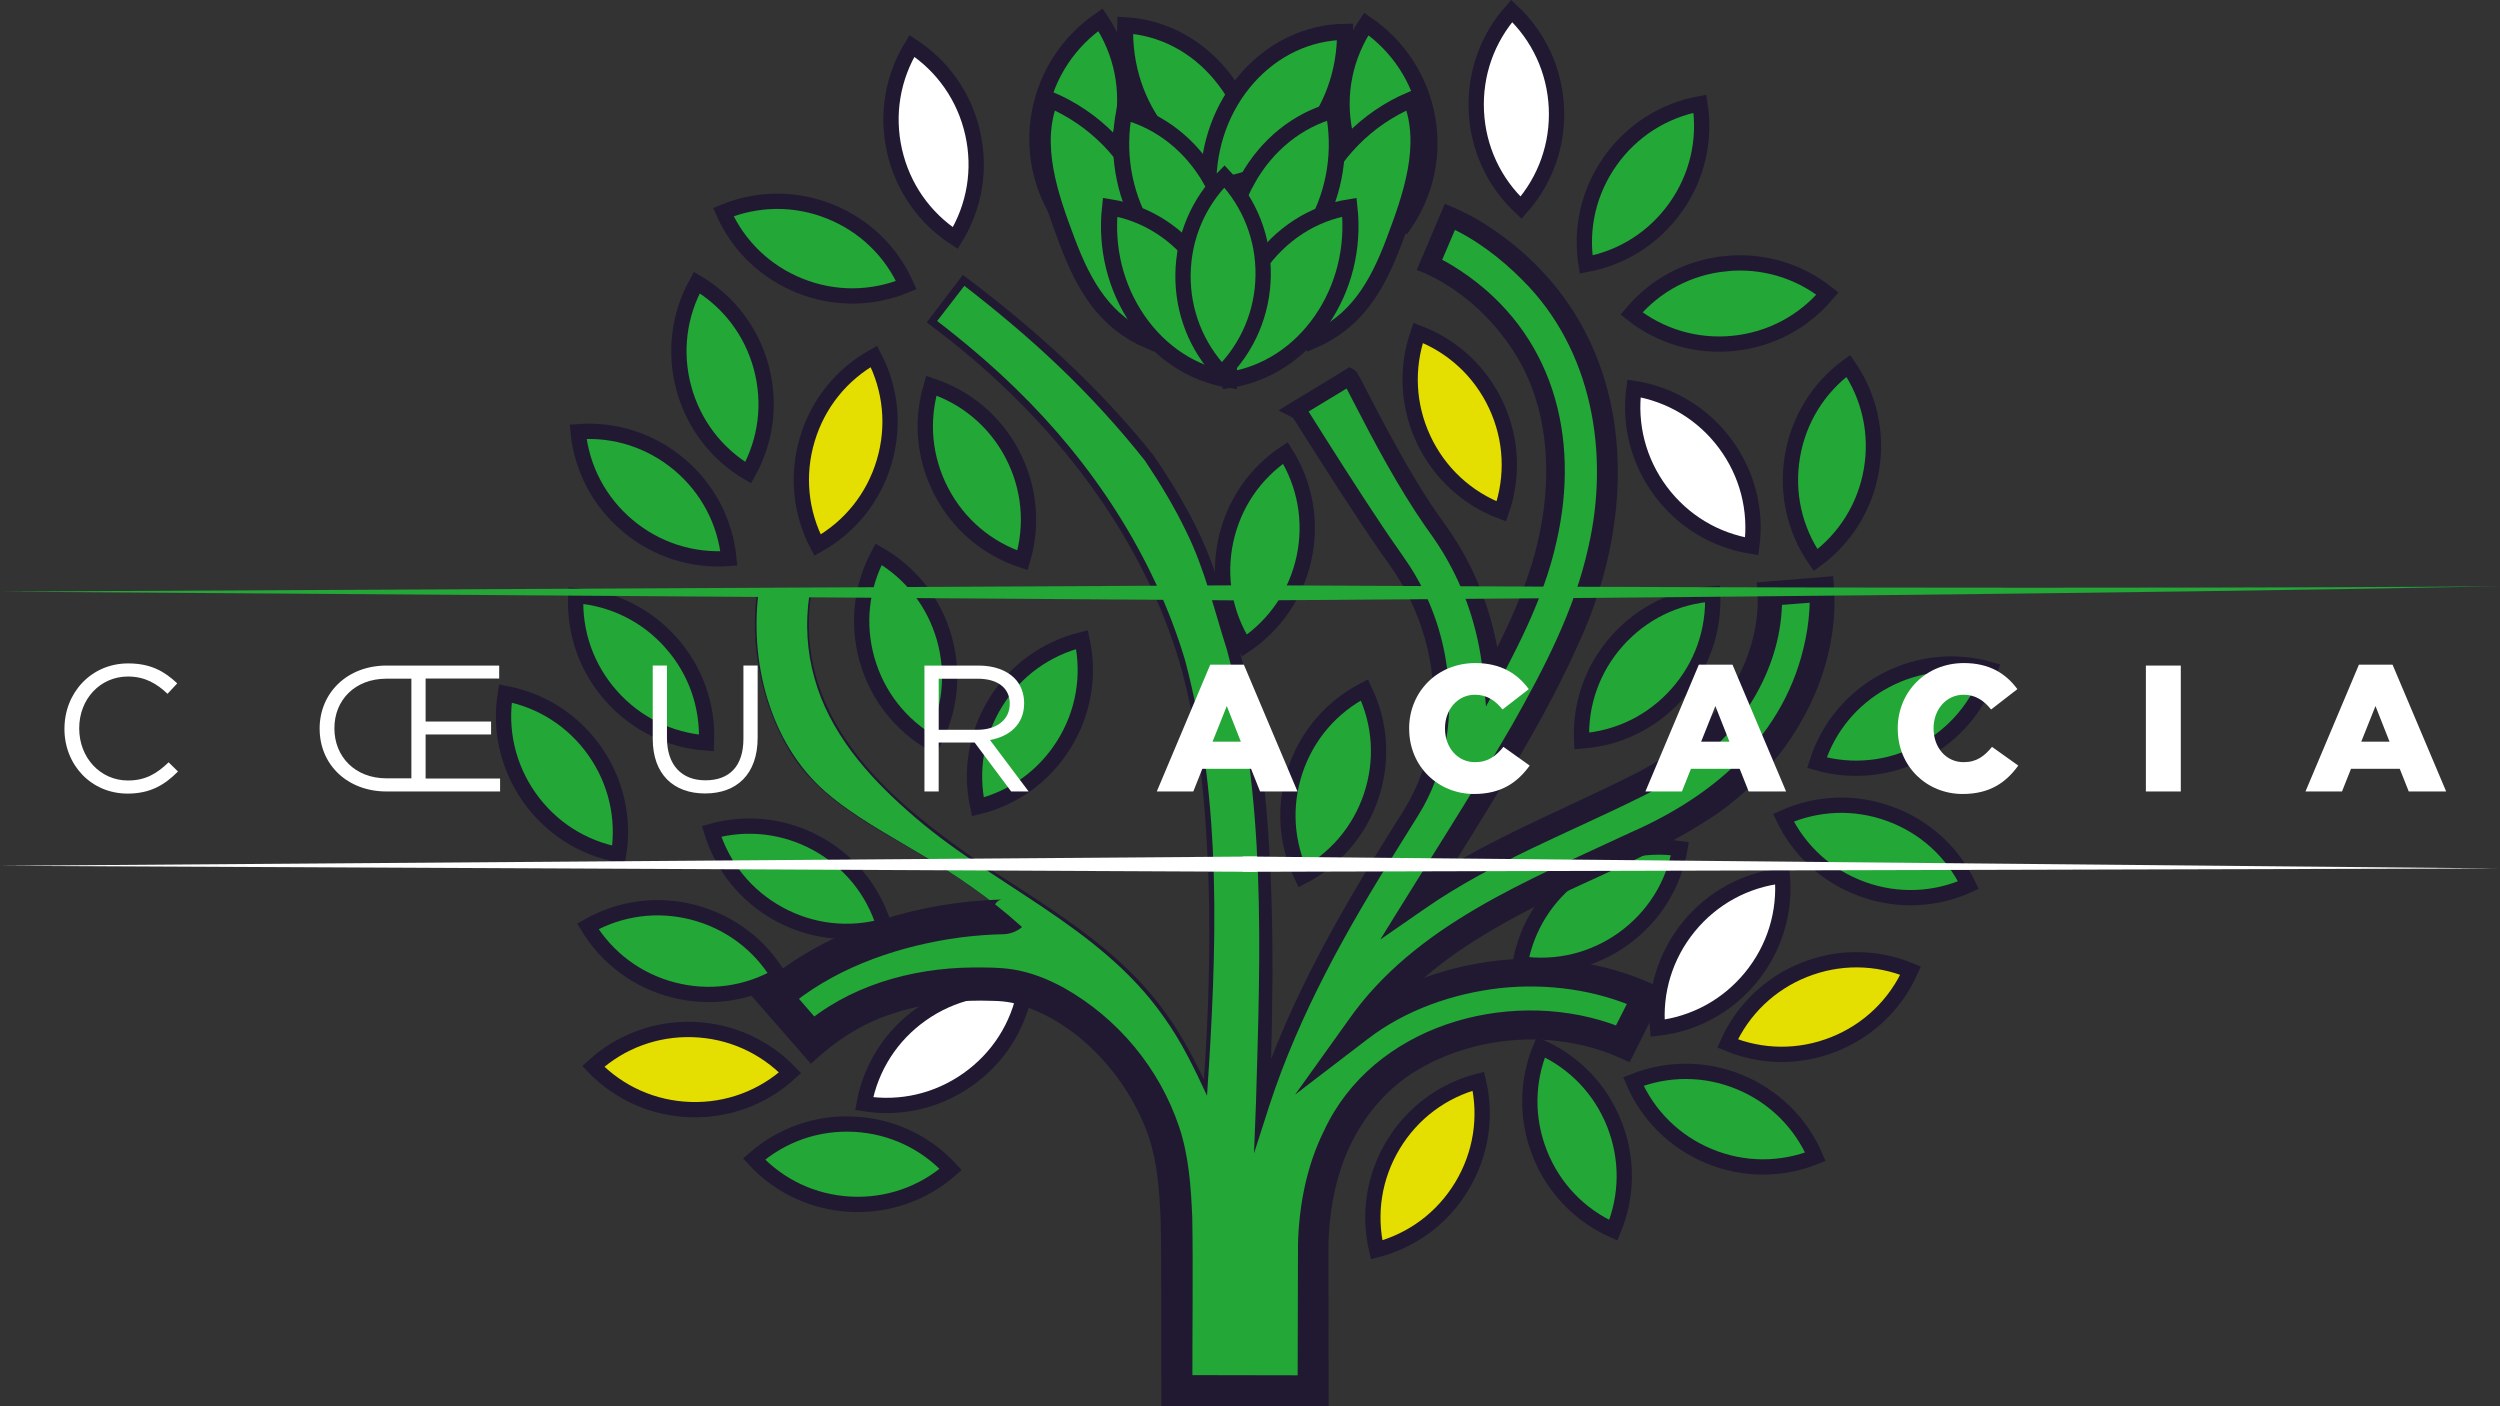 <?xml version="1.0" encoding="UTF-8"?>
<svg id="avec_cœur" data-name="avec cœur" xmlns="http://www.w3.org/2000/svg" viewBox="0 0 718.97 404.46">
  <rect x="0" y="0" width="718.97" height="404.46" fill="#333333" stroke="none"/>
  <defs>
    <style>
      .cls-1 {
        stroke-width: 4.58px;
      }

      .cls-1, .cls-2, .cls-3, .cls-4, .cls-5 {
        stroke: #211932;
        stroke-miterlimit: 10;
      }

      .cls-1, .cls-6, .cls-4, .cls-5 {
        fill: #23a737;
      }

      .cls-7, .cls-3 {
        fill: #fff;
      }

      .cls-2 {
        fill: #e4df00;
      }

      .cls-2, .cls-3, .cls-5 {
        stroke-width: 4.4px;
      }

      .cls-4 {
        stroke-width: 4.63px;
      }

      .cls-8 {
        fill: #211932;
      }
    </style>
  </defs>
  <g>
    <g>
      <path class="cls-5" d="M311.17,183.95c2.28,10.39.44,21.08-5.2,30.14s-14.42,15.42-24.76,17.95c-2.28-10.39-.44-21.08,5.2-30.14s14.42-15.42,24.76-17.95Z"/>
      <path class="cls-3" d="M278.31,310.47c-8.72,6.16-19.28,8.61-29.79,6.93,1.93-10.47,7.78-19.6,16.5-25.75s19.28-8.61,29.79-6.93c-1.93,10.47-7.78,19.6-16.5,25.75Z"/>
      <path class="cls-3" d="M512.57,251.84c.93,10.6-2.26,20.96-9.02,29.22-6.76,8.26-16.28,13.44-26.86,14.63-.93-10.6,2.27-20.96,9.02-29.22,6.75-8.25,16.28-13.44,26.86-14.63Z"/>
      <path class="cls-5" d="M216.84,333.32c8-7.02,18.25-10.58,28.9-10.01,10.66.56,20.47,5.18,27.68,13-8,7.02-18.24,10.57-28.9,10.01s-20.47-5.17-27.68-13Z"/>
      <path class="cls-5" d="M204.64,239.07c10.26-2.85,21.03-1.59,30.38,3.55s16.18,13.56,19.27,23.75c-10.25,2.84-21.02,1.59-30.38-3.55-9.35-5.14-16.18-13.56-19.27-23.75Z"/>
      <path class="cls-5" d="M171.05,216c6.13,8.73,8.56,19.3,6.85,29.81-10.46-1.96-19.58-7.83-25.71-16.56s-8.56-19.3-6.85-29.81c10.46,1.96,19.58,7.83,25.71,16.56Z"/>
      <path class="cls-5" d="M193,184.84c7.08,7.98,10.68,18.21,10.17,28.84-10.61-.77-20.34-5.57-27.41-13.56-7.08-7.99-10.68-18.21-10.17-28.84,10.61.77,20.33,5.57,27.41,13.55h0Z"/>
      <path class="cls-5" d="M169.05,266.41c9.24-5.28,19.98-6.72,30.31-4.04s19.02,9.16,24.53,18.27c-9.24,5.28-19.99,6.72-30.31,4.04-10.33-2.68-19.02-9.16-24.53-18.27Z"/>
      <path class="cls-2" d="M170.6,306.68c7.85-7.18,18.02-10.95,28.69-10.6,10.67.34,20.57,4.76,27.94,12.43-7.85,7.18-18.03,10.95-28.69,10.6-10.67-.34-20.57-4.76-27.94-12.43Z"/>
      <path class="cls-5" d="M271.54,183.46c2.93,10.26,1.76,21.04-3.29,30.41-9.24-5.28-15.93-13.81-18.87-24.07-2.93-10.26-1.76-21.04,3.29-30.41,9.24,5.28,15.93,13.81,18.87,24.07Z"/>
      <path class="cls-5" d="M291.16,130.7c4.94,9.46,5.96,20.25,2.9,30.44-10.12-3.31-18.39-10.32-23.33-19.78-4.94-9.46-5.96-20.25-2.9-30.44,10.11,3.31,18.39,10.32,23.33,19.78Z"/>
      <path class="cls-3" d="M279.73,38.3c2.35,10.4.58,21.1-5,30.17-8.93-5.79-15.13-14.69-17.48-25.1s-.57-21.1,5-30.17c8.93,5.79,15.13,14.69,17.48,25.1Z"/>
      <path class="cls-2" d="M251.32,102.49c4.94,9.42,5.99,20.22,2.93,30.44-3.05,10.22-9.84,18.68-19.15,23.85-4.94-9.42-5.99-20.22-2.93-30.44,3.05-10.22,9.84-18.67,19.15-23.85h0Z"/>
      <path class="cls-5" d="M238.6,60.8c9.91,3.95,17.73,11.47,22.04,21.2-9.83,4.08-20.67,4.16-30.58.2-9.91-3.95-17.73-11.47-22.04-21.2,9.83-4.08,20.67-4.16,30.58-.2Z"/>
      <path class="cls-5" d="M218.91,105.6c2.78,10.3,1.45,21.06-3.74,30.35-9.16-5.41-15.73-14.04-18.51-24.34s-1.45-21.06,3.74-30.35c9.16,5.41,15.73,14.04,18.51,24.34Z"/>
      <path class="cls-5" d="M166.25,124.15c10.61-.79,20.93,2.55,29.1,9.41,8.17,6.87,13.22,16.46,14.27,27.05-10.61.79-20.93-2.55-29.1-9.41-8.17-6.87-13.22-16.46-14.27-27.05h0Z"/>
      <path class="cls-3" d="M447.6,30.9c.5,10.66-3.1,20.88-10.17,28.84-7.79-7.26-12.35-17.09-12.85-27.75s3.1-20.88,10.17-28.84c7.79,7.26,12.34,17.09,12.85,27.75Z"/>
      <path class="cls-2" d="M430.25,116.54c4.51,9.67,5.04,20.5,1.52,30.54-9.95-3.76-17.9-11.14-22.41-20.81-4.51-9.67-5.04-20.5-1.52-30.54,9.95,3.76,17.9,11.14,22.41,20.81Z"/>
      <path class="cls-3" d="M496.08,127.51c6.38,8.55,9.11,19.05,7.71,29.6-10.51-1.66-19.79-7.26-26.18-15.81-6.38-8.55-9.11-19.05-7.71-29.6,10.51,1.66,19.8,7.26,26.18,15.81h0Z"/>
      <path class="cls-5" d="M531.55,105.22c6.07,8.74,8.43,19.33,6.66,29.85s-7.47,19.75-16.07,26.02c-6.07-8.74-8.43-19.33-6.66-29.85s7.47-19.75,16.07-26.02h0Z"/>
      <path class="cls-5" d="M542.04,195.8c9.4-5.04,20.19-6.18,30.41-3.23-3.2,10.15-10.12,18.5-19.52,23.54s-20.19,6.18-30.41,3.23c3.2-10.15,10.12-18.5,19.52-23.54Z"/>
      <path class="cls-5" d="M512.88,235.17c9.7-4.38,20.53-4.78,30.56-1.13,10.03,3.65,18.06,10.93,22.67,20.52-9.7,4.38-20.53,4.78-30.56,1.13-10.03-3.65-18.06-10.93-22.67-20.52Z"/>
      <path class="cls-5" d="M469.73,311.03c9.88-3.96,20.72-3.9,30.58.18,9.86,4.08,17.58,11.69,21.78,21.47-9.88,3.96-20.72,3.9-30.58-.18-9.86-4.08-17.58-11.69-21.78-21.47Z"/>
      <path class="cls-5" d="M464.25,323.23c3.93,9.92,3.83,20.77-.28,30.58-9.72-4.34-17.22-12.18-21.14-22.1-3.93-9.92-3.83-20.77.28-30.58,9.72,4.34,17.21,12.18,21.14,22.1Z"/>
      <path class="cls-2" d="M425.17,310.93c2.43,10.36.74,21.07-4.77,30.21s-14.2,15.62-24.5,18.3c-2.43-10.36-.74-21.07,4.77-30.21s14.2-15.62,24.5-18.3Z"/>
      <path class="cls-2" d="M518.89,278.91c9.92-3.95,20.76-3.86,30.58.23-4.33,9.72-12.15,17.23-22.06,21.18-9.92,3.95-20.76,3.86-30.58-.23,4.33-9.72,12.15-17.24,22.06-21.18Z"/>
      <path class="cls-5" d="M453.42,251.26c8.66-6.23,19.2-8.78,29.72-7.2-1.84,10.48-7.6,19.67-16.26,25.9-8.66,6.23-19.2,8.78-29.72,7.2,1.84-10.48,7.6-19.67,16.26-25.9Z"/>
      <path class="cls-5" d="M496.21,75.82c10.62-1.08,21.02,1.97,29.35,8.6-6.83,8.17-16.4,13.25-27.02,14.33-10.61,1.08-21.02-1.98-29.35-8.6,6.83-8.16,16.4-13.25,27.02-14.32h0Z"/>
      <path class="cls-5" d="M492.52,170.78c.49,10.63-3.13,20.85-10.23,28.82-7.09,7.97-16.83,12.76-27.44,13.5-.49-10.63,3.13-20.85,10.23-28.82,7.1-7.97,16.83-12.76,27.44-13.5Z"/>
      <path class="cls-5" d="M392.39,198.4c4.64,9.58,5.34,20.4,1.96,30.52s-10.44,18.35-19.9,23.22c-4.64-9.58-5.34-20.4-1.96-30.52s10.44-18.35,19.9-23.22Z"/>
      <path class="cls-5" d="M352.5,155.56c2.22-10.44,8.3-19.41,17.16-25.32,5.69,8.99,7.6,19.67,5.39,30.1-2.22,10.44-8.3,19.41-17.16,25.32-5.69-8.99-7.6-19.66-5.39-30.1Z"/>
      <path class="cls-5" d="M488.88,29.83c1.67,10.51-.8,21.07-6.97,29.78s-15.31,14.54-25.77,16.46c-1.67-10.51.8-21.07,6.97-29.78s15.31-14.54,25.77-16.46Z"/>
    </g>
    <g>
      <path class="cls-6" d="M290.43,263.65c-22.95,0-50.07,7.52-67.68,22.94l10.85,12.48c15.97-13.98,36.4-16.87,54.08-15.91,18.64,1.01,44.58,23.05,49.16,50.93.22,1.34.51,3.32.73,5.45.59,5.78.86,11.6.86,17.41v43h39.18v-40.17c0-7.58.99-15.13,3.05-22.42.39-1.37.8-2.68,1.23-3.85,7.53-20.57,22.8-33.3,45.9-37.63,21.8-4.09,38.74,4.16,38.91,4.25l6.79-13.44c-.86-.44-21.45-10.67-48.47-5.61-13.32,2.5-24.76,7.44-34.09,14.65,16.93-23.81,41.73-35.31,67.53-47.27,6.82-3.16,13.83-6.41,20.6-9.87,24.8-12.65,35.7-30.26,40.47-42.8,5.26-13.82,4.46-24.8,4.42-25.26l-.08-1.02-14.92,1.19.06,1.01c0,.09.48,8.66-3.71,19.32-5.66,14.4-16.79,25.92-33.06,34.22-6.51,3.32-13.37,6.5-20.02,9.58-14.88,6.9-30.2,14-44.2,23.75,3.34-5.49,6.84-11.11,10.24-16.58,17.58-28.23,35.76-57.41,41.38-83.43,7.95-36.77-3.7-60.85-14.87-74.58-12.14-14.91-26.28-21.02-26.88-21.27l-.94-.4-5.86,13.78.94.4c.11.05,11.74,5.2,21.47,17.37,12.95,16.2,16.82,36.9,11.5,61.53-2.35,10.86-7.42,23.33-15.89,39.06-1.73-19.57-9.53-33.96-15.96-42.75-11.8-16.14-24.44-43.04-25.03-43.35l-15.56,9.47.91.48c.12.06,18.22,29.22,27.9,42.67,9.23,12.83,13.64,27.65,13.11,44.05-.33,10.13-3.4,20.13-8.88,28.93l-.07.11c-10.68,17.15-20.76,33.34-28.24,48.87-4.86,10.1-10.06,21.44-14.14,34.25,1.63-43.92,2.15-98.53-10.13-135.55l-.04-.13c-4.3-12.95-5.84-25.28-22.5-49.79-18.62-23.53-39.14-40.19-52.57-50.49l-.81-.62-9.12,11.89.81.62c17.28,13.25,53.35,42.98,70.02,93.24,10.7,32.26,11.09,83.54,7.85,126.38-.89-1.93-1.86-3.88-2.91-5.87-12.2-25.96-32.82-39.36-48.81-49.75-.97-.63-2-1.29-3.09-2-14.33-9.22-40.99-26.39-52.77-48.66-7.29-13.8-7.37-26.65-6.15-35.01l-14.9-2.18c-1.55,10.57-1.46,26.83,7.73,44.22,12.03,22.75,38.14,27.45,64.66,50.15h.01Z"/>
      <path class="cls-8" d="M293.89,266.63c-1.45,1.31-3.66,2.08-5.63,2.05l-2.17.07c-4.36.18-8.7.62-13.02,1.3-16.96,2.75-33.99,8.95-47.1,20.23l.47-6.88,10.83,12.49-6.87-.47c13.41-11.87,31.63-17,49.14-17.18,3.9-.02,7.83-.05,11.7.54,5.18.82,10.09,2.77,14.63,5.25,15.63,8.78,27.58,23.16,33.27,40.14,2.76,8.29,3.37,17.2,3.74,25.83.27,14.44-.01,35.41.04,49.96l-4.5-4.5,39.18.07-4.42,4.42.11-42.36c.32-11.12,2.51-22.41,7.5-32.44,13.94-30.05,52.26-41.04,82.28-30.85,1.82.62,3.72,1.32,5.46,2.15l-5.5,1.82,6.81-13.43,1.8,5.48c-12.44-5.69-26.63-7.6-40.2-6.16-13.61,1.56-27.22,6.28-38.12,14.66l-20.85,15.96,15.26-21.33c19.2-27.54,52.06-40.33,81.1-53.99,25.61-11.17,46.33-29.77,50.92-58.45.56-3.76.89-7.61.57-11.22l3.83,3.26-14.92,1.16,3.24-3.74c.72,19.08-9.58,37.26-24.39,48.76-4.87,3.8-10.2,7.03-15.62,9.7-21.09,10.53-43.24,18.9-62.56,32.31l-12.94,8.96c11.74-19.14,26.75-42.39,37.93-61.74,9.14-16.16,17.96-33.02,21.92-51.17,6.16-26.84,1.11-56.71-18.85-76.63-6.32-6.41-13.87-12.15-22.09-15.74l3.72-1.5-5.89,13.77-1.48-3.68c2.86,1.2,5.39,2.75,7.86,4.37,26.65,17.73,34.49,47.73,27.56,77.88-3.73,16.93-12.17,32.38-20.28,47.41l-.77-8.48c-1.03-11.65-4.44-23.07-10.15-33.28-1.92-3.5-4.03-6.59-6.42-9.87-8.11-11.69-14.69-24.2-21.18-36.77l-1.37-2.67-.69-1.31-.34-.62-.15-.26-.04-.07h0l.05.06c.19.25.45.46.73.6l2.38-.07-15.58,9.44-.12-4.15c.5.27,1.1.55,1.49.96.32.35.46.62.69.96,6.77,10.74,14.6,23.14,21.66,33.67,2.52,3.84,5.39,7.7,7.91,11.54,5.2,8.07,8.72,17.23,10.3,26.7,2.65,15.41.39,31.82-8.03,45.16-1.17,1.89-4.32,6.94-5.54,8.89-14.74,23.44-28.46,47.81-37.09,74.2l-4.46,13.89.57-14.56c1.27-43.49,3.06-88.04-8.39-130.39-3.63-11.31-6.3-23-11.58-33.69-3.41-7.11-7.5-13.91-11.91-20.5-7.23-9.18-15.97-18.78-24.75-27.13-8.89-8.5-18.35-16.39-28.12-23.91l1.58-.21-9.17,11.85-.2-1.49c8.19,6.25,16.11,12.92,23.5,20.13,22.21,21.57,39.72,48.31,48.65,78.09,10.83,40.72,9.11,83.58,6.31,125.23-3.63-7.82-7.4-15.69-12.47-22.69-18.42-26.4-49.95-38.04-73.41-59.04-11.83-10.37-22.76-22.9-27.02-38.37-2.17-7.64-2.64-15.75-1.5-23.6l.21.28-14.89-2.21.25-.19c-2.95,20.65,3.01,44.42,19.13,58.44,8.09,7.02,17.62,12.07,26.76,17.57,10.53,6.15,20.64,13.15,29.74,21.3h0l-.04.03ZM286.08,260.16c-6.95-5.45-14.37-10.28-21.98-14.74-13.59-8.12-28.83-15.61-37.23-29.69-8.09-13.92-11.38-30.52-9.05-46.47l.03-.22.22.03,14.9,2.15.25.04-.03.25c-1.1,7.79-.61,15.81,1.57,23.37,6.77,23.11,26.77,39.02,45.77,52.28,19.54,13.08,41.17,24.88,55.01,44.63,4.7,6.4,8.25,13.58,11.69,20.71l-1.15.21c1.49-20.49,2.12-41.05,1.4-61.57-.81-20.43-2.59-41.08-8.28-60.77-11.88-39.46-39.08-72.68-71.85-97.01l-.85-.64.65-.85,9.07-11.93.68-.89.9.68c19.81,14.88,38.33,31.69,53.84,51.11,4.57,6.65,8.82,13.56,12.41,20.85,3.61,7.2,6.26,14.95,8.51,22.64,5.18,15.23,8.76,30.98,10.5,46.96,3.69,31.88,3.17,64.01,2.11,96l-3.89-.68c9.32-29.02,24.79-55.51,40.91-81.19,6.23-9.34,10.1-20.34,10.11-31.62.41-16.14-4.83-31.33-14.65-44.08-8.8-12.68-17.74-26.91-26.03-39.94l-.03-.04s.17.24.28.33c.13.13.28.23.44.31s.02,0,.04.02l-.1-.05-.77-.39-3.77-1.92c2.55-1.66,16.39-9.94,19.19-11.73l1.18-.72c.55.37,1.51.68,1.92,1.22l.14.17.1.14.05.07c.44.67,1.08,1.97,1.48,2.7,3.13,6.1,6.53,12.58,9.84,18.55,3.88,6.96,7.93,13.84,12.46,20.28,2.34,3.21,4.78,6.74,6.73,10.28,6.09,10.8,9.76,22.92,10.9,35.25l-4.79-.99c5.28-9.91,10.17-20.06,13.49-30.61,6.38-20.63,6.57-44.84-6.09-63.09-6.05-8.83-14.54-16.43-24.28-20.87l-2.58-1.06,1.11-2.62,5.84-13.79,1.1-2.6c5.53,2.15,10.77,5.06,15.47,8.47,39.42,28.07,41.84,77.96,22.56,118.98-11.3,25.2-28.34,50.56-42.66,74.21l-4.65-4.37c19.63-13.75,42.11-22.38,63.23-33.01,5.17-2.57,9.98-5.54,14.44-9.02,13.89-10.8,23.48-28.56,21.32-46.39,4.8-.4,17.16-1.4,21.95-1.79,3.16,26.87-11.79,53.27-33.44,68.39-20.08,13.65-44.17,21.1-64.67,33.42-13.53,7.83-25.88,17.72-34.88,30.5l-5.59-5.37c6.07-4.69,12.86-8.39,19.98-11.06,21.34-8.09,45.96-8.06,66.83,1.49l3.64,1.8c-1.26,2.53-7.24,14.38-8.61,17.13l-1.74,3.47-3.76-1.65c-5.98-2.62-12.46-4.04-18.94-4.65-13.05-1.14-26.85,1.79-38.1,8.41-9.91,5.81-17.23,15.22-21.32,25.88-2.98,7.75-4.3,16.05-4.52,24.35l.05,42.15v4.42h-4.42c-2.5.11-42.37,0-43.67.08-.12-16.22.11-38.07-.22-54.12-.39-7.9-.87-15.77-3.38-23.28-5.91-17.41-21.08-34.2-39.28-38.65-1.77-.37-3.57-.53-5.39-.57-9.79-.37-19.85.62-29.03,3.67-8.96,2.82-16.77,8.08-23.5,14.44l-3.21-3.68c-2.25-2.57-11.98-13.74-14.07-16.13,10.56-9.99,23.46-17.14,37.2-21.49,11.31-3.64,23.11-5.66,34.98-5.96h.07s.06,0,.01,0c-.85.06-1.65.68-2.06,1.48h-.04Z"/>
    </g>
  </g>
  <g>
    <g>
      <g>
        <path class="cls-8" d="M0,170.14s123.03.36,361.53.36"/>
        <polygon class="cls-6" points="0 170.14 361.53 168.3 361.53 172.7 0 170.14 0 170.14"/>
      </g>
      <g>
        <path class="cls-8" d="M718.97,168.61s-123.03,1.89-361.53,1.89"/>
        <path class="cls-6" d="M718.97,168.61c-114.75,2.2-246.45,3.3-361.53,4.09v-4.4c115.17.61,246.67,1.11,361.53.31h0Z"/>
      </g>
    </g>
    <g>
      <polygon class="cls-7" points="0 249 361.53 246.32 361.53 250.72 0 249 0 249"/>
      <polygon class="cls-7" points="718.97 249.76 357.44 250.72 357.44 246.32 718.97 249.76 718.97 249.76"/>
    </g>
  </g>
  <g>
    <path class="cls-4" d="M351.13,21.61c7.15,8.66,10.84,19.86,10.42,31.6-10.62-.62-20.39-5.7-27.54-14.36-7.15-8.66-10.84-19.86-10.42-31.6,10.62.62,20.39,5.7,27.54,14.36Z"/>
    <path class="cls-4" d="M358.85,22.3c-7.41,8.34-11.44,19.37-11.37,31.1,10.65-.16,20.56-4.82,27.98-13.16,7.41-8.34,11.44-19.37,11.37-31.1-10.64.16-20.56,4.82-27.98,13.16Z"/>
    <path class="cls-1" d="M386.62,37.76c2.1,10.79,8.28,20.16,17.43,26.43,6.16-9.14,8.4-20.08,6.31-30.88-2.1-10.79-8.28-20.16-17.43-26.43-6.16,9.14-8.4,20.08-6.31,30.88Z"/>
    <path class="cls-1" d="M322.8,36.56c-2.1,10.79-8.28,20.16-17.43,26.43-6.16-9.14-8.4-20.08-6.31-30.88,2.1-10.79,8.28-20.16,17.43-26.43,6.16,9.14,8.4,20.08,6.31,30.88Z"/>
    <path class="cls-4" d="M330.16,57.32c5.39,13.08,5.54,27.53.44,40.76-12.79-5.44-18.77-15.61-23.7-28.68-4.92-13.08-10.01-27.53-4.91-40.76,12.79,5.44,22.78,15.61,28.17,28.68Z"/>
    <path class="cls-4" d="M377.66,57.32c-5.39,13.08-5.54,27.53-.44,40.76,12.79-5.44,18.77-15.61,23.7-28.68,4.92-13.08,10.01-27.53,4.91-40.76-12.79,5.44-22.78,15.61-28.17,28.68Z"/>
    <path class="cls-4" d="M348.22,51.68c5.71,9.95,7.64,21.73,5.43,33.22-10.36-2.71-19.18-9.65-24.9-19.6-5.71-9.95-7.64-21.73-5.44-33.22,10.36,2.71,19.18,9.65,24.9,19.6h.01Z"/>
    <path class="cls-4" d="M358.78,51.62c-5.62,10.01-7.43,21.81-5.13,33.28,10.33-2.82,19.09-9.87,24.71-19.88s7.43-21.81,5.13-33.28c-10.33,2.82-19.09,9.87-24.72,19.88h0Z"/>
    <path class="cls-4" d="M345.6,76.7c6.48,9.35,9.34,20.9,8.06,32.56-10.53-1.69-19.88-7.75-26.36-17.1s-9.34-20.9-8.06-32.56c10.53,1.69,19.88,7.75,26.37,17.1h-.01Z"/>
    <path class="cls-4" d="M361.72,76.7c-6.48,9.35-9.34,20.9-8.06,32.56,10.53-1.69,19.88-7.75,26.36-17.1s9.34-20.9,8.06-32.56c-10.53,1.69-19.88,7.75-26.37,17.1h.01Z"/>
    <path class="cls-5" d="M363.27,79.21c-.14,10.67-4.37,20.66-11.91,28.17-7.33-7.72-11.28-17.81-11.14-28.48.15-10.67,4.37-20.66,11.91-28.17,7.33,7.72,11.28,17.81,11.14,28.48Z"/>
  </g>
  <g>
    <path class="cls-7" d="M18.54,209.62v-.1c0-10.24,7.66-18.73,18.31-18.73,6.57,0,10.5,2.33,14.12,5.74l-2.79,3c-3.05-2.9-6.47-4.97-11.38-4.97-8.02,0-14.02,6.52-14.02,14.85v.1c0,8.38,6.05,14.95,14.02,14.95,4.97,0,8.23-1.91,11.69-5.23l2.69,2.64c-3.78,3.83-7.92,6.36-14.49,6.36-10.45,0-18.16-8.23-18.16-18.62h.01Z"/>
    <path class="cls-7" d="M91.92,209.62v-.1c0-10.19,7.86-18.11,19.25-18.11h32.39v3.72h-21.16v12.37h18.83v3.72h-18.83v12.68h21.42v3.72h-32.64c-11.38,0-19.25-7.81-19.25-18h0ZM118.31,223.84v-28.66h-7.14c-9.16,0-15,6.21-15,14.23v.1c0,8.02,5.85,14.33,15,14.33h7.14Z"/>
    <path class="cls-7" d="M187.72,212.46v-21.06h4.09v20.8c0,7.81,4.19,12.21,11.07,12.21s10.92-4.04,10.92-11.95v-21.06h4.09v20.75c0,10.55-6.05,16.04-15.11,16.04s-15.06-5.48-15.06-15.73h0Z"/>
    <path class="cls-7" d="M265.87,191.41h15.57c4.45,0,8.02,1.34,10.3,3.62,1.76,1.76,2.79,4.29,2.79,7.14v.1c0,6-4.14,9.52-9.83,10.55l11.12,14.8h-5.02l-10.5-14.07h-10.35v14.07h-4.09v-36.21h0ZM281.08,209.88c5.43,0,9.31-2.79,9.31-7.45v-.1c0-4.45-3.41-7.14-9.26-7.14h-11.17v14.69h11.12Z"/>
    <path class="cls-7" d="M348.05,191.15h9.67l15.42,36.47h-10.76l-2.59-6.52h-14.02l-2.59,6.52h-10.5l15.37-36.47h0ZM356.85,213.29l-4.04-10.24-4.09,10.24h8.13Z"/>
    <path class="cls-7" d="M405.25,209.62v-.1c0-10.55,8.07-18.83,19.04-18.83,7.4,0,12.16,3.1,15.37,7.5l-7.55,5.85c-2.07-2.54-4.45-4.24-7.91-4.24-5.07,0-8.64,4.34-8.64,9.62v.1c0,5.43,3.57,9.67,8.64,9.67,3.78,0,6-1.76,8.17-4.4l7.55,5.38c-3.41,4.71-8.02,8.17-15.98,8.17-10.35,0-18.68-7.92-18.68-18.73h-.01Z"/>
    <path class="cls-7" d="M488.57,191.15h9.67l15.42,36.47h-10.76l-2.59-6.52h-14.02l-2.59,6.52h-10.5l15.37-36.47h0ZM497.36,213.29l-4.04-10.24-4.09,10.24h8.13Z"/>
    <path class="cls-7" d="M545.76,209.62v-.1c0-10.55,8.07-18.83,19.04-18.83,7.4,0,12.16,3.1,15.37,7.5l-7.55,5.85c-2.07-2.54-4.45-4.24-7.91-4.24-5.07,0-8.64,4.34-8.64,9.62v.1c0,5.43,3.57,9.67,8.64,9.67,3.78,0,6-1.76,8.17-4.4l7.55,5.38c-3.41,4.71-8.02,8.17-15.99,8.17-10.35,0-18.67-7.92-18.67-18.73h-.01Z"/>
    <path class="cls-7" d="M617.13,191.41h10.04v36.21h-10.04v-36.21Z"/>
    <path class="cls-7" d="M678.4,191.15h9.67l15.42,36.47h-10.76l-2.59-6.52h-14.02l-2.59,6.52h-10.5l15.37-36.47h0ZM687.2,213.29l-4.04-10.24-4.09,10.24h8.13Z"/>
  </g>
</svg>